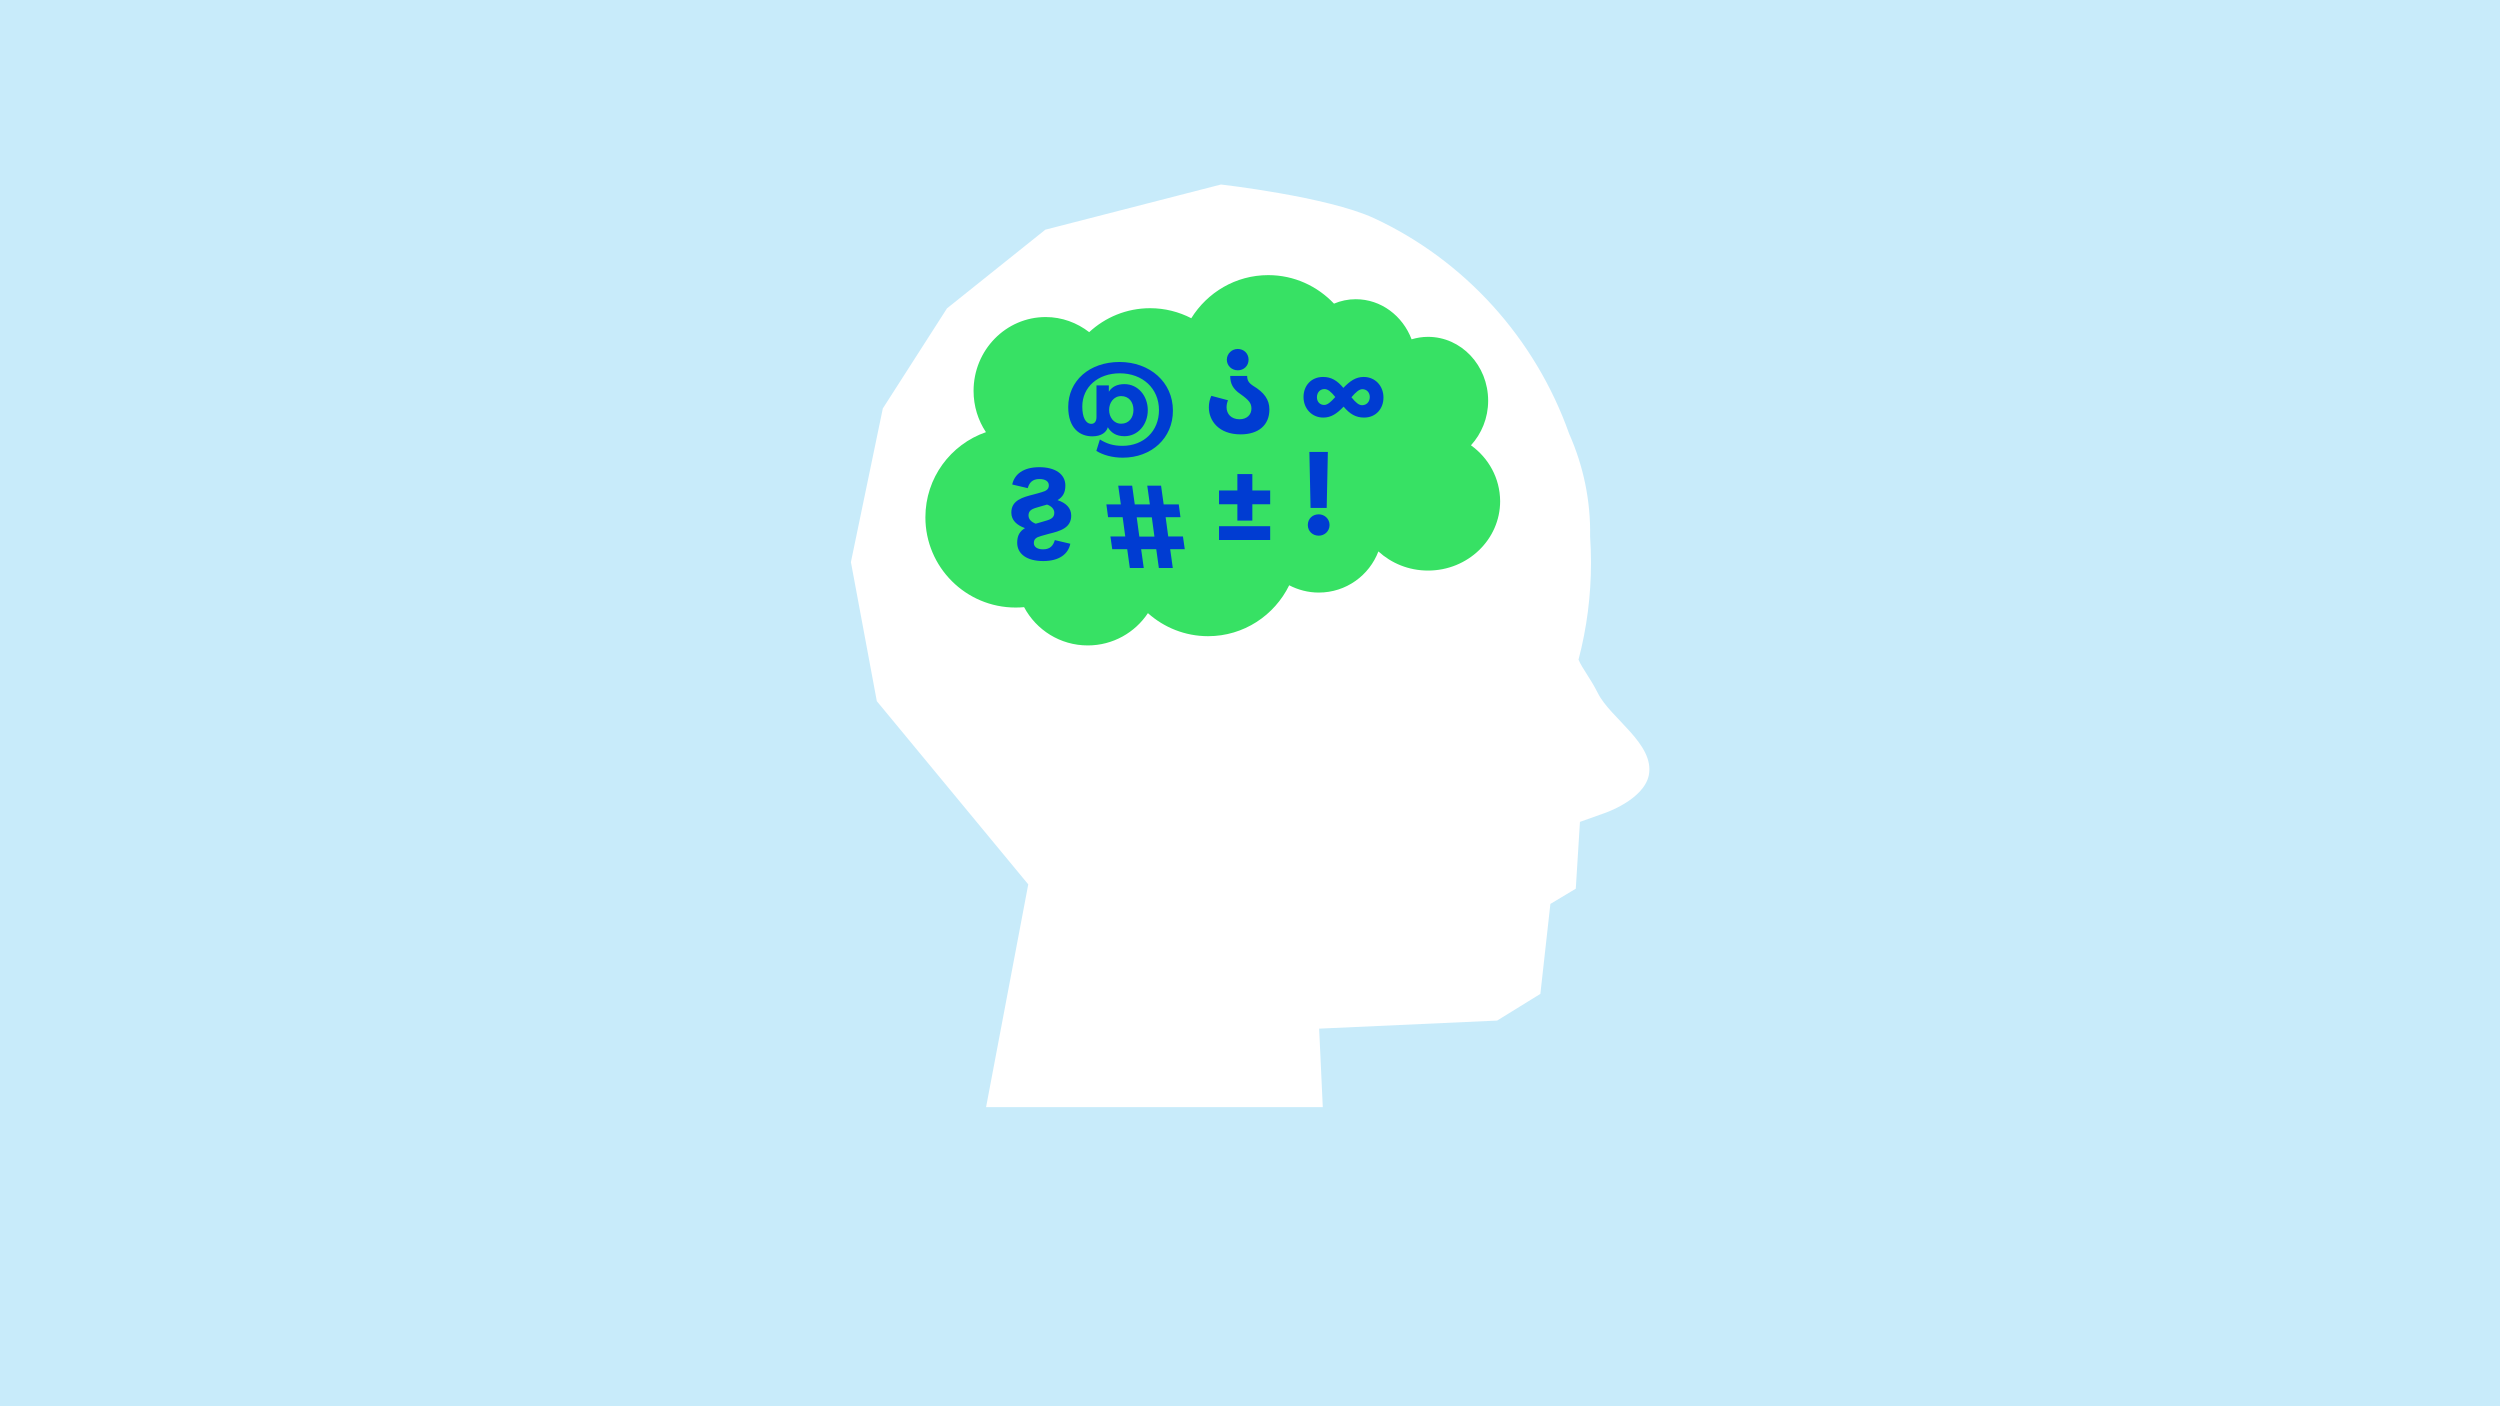 <?xml version="1.0" encoding="utf-8"?>
<!-- Generator: Adobe Illustrator 28.0.0, SVG Export Plug-In . SVG Version: 6.00 Build 0)  -->
<svg version="1.1" id="Lager_1" xmlns="http://www.w3.org/2000/svg" xmlns:xlink="http://www.w3.org/1999/xlink" x="0px" y="0px"
	 viewBox="0 0 1920 1080" style="enable-background:new 0 0 1920 1080;" xml:space="preserve">
<style type="text/css">
	.st0{fill:#C8EBFA;}
	.st1{fill:#FFFFFF;}
	.st2{fill:#37E164;}
	.st3{fill:#003CD2;}
</style>
<rect y="0" class="st0" width="1920" height="1080"/>
<g>
	<path class="st1" d="M1227.2,532.4c-6.1-12.1-11.9-18.7-14.9-25.8c6.3-23.9,9.6-49,9.6-74.8c0-6.7-0.3-13.3-0.7-19.9
		c0.5-27.2-5.1-54-16.1-78.8c-26.1-73.6-80.6-133.4-150-165.6c-35.8-16.5-117.4-25.8-117.4-25.8l-134.9,34.7l-75.5,60.4L678,313.7
		l-24.5,118l19.9,106.8l116.3,140.7l-32.4,171.1h258.6l-2.8-60.3l136.7-6.2l33.2-20.5l7.7-69.1l19.5-11.7l3.2-51.3l18.8-6.7
		c0,0,30.2-10.1,34.1-29.2C1270.9,571.3,1236.9,551.8,1227.2,532.4"/>
	<path class="st2" d="M1129.7,342c8.1-8.9,13.2-20.9,13.2-34.2c0-27.2-20.7-49.1-46.2-49.1c-4.4,0-8.6,0.7-12.6,1.9
		c-6.8-18-23.4-30.8-42.9-30.8c-5.9,0-11.5,1.2-16.7,3.4c-12.7-13.4-30.5-21.9-50.5-21.9c-25,0-46.8,13.3-59.1,33.1
		c-9.5-4.9-20.3-7.7-31.6-7.7c-18.1,0-34.5,7-46.8,18.4c-9.3-7.2-20.9-11.6-33.4-11.6c-30.6,0-55.4,25.4-55.4,56.7
		c0,11.8,3.5,22.7,9.5,31.7c-27.1,9.4-46.5,35.1-46.5,65.4c0,38.3,31.1,69.3,69.3,69.3c2.2,0,4.4-0.1,6.5-0.3
		c9.3,17.5,27.7,29.4,48.9,29.4c19.3,0,36.3-9.9,46.2-24.8c12.3,11,28.5,17.7,46.2,17.7c27.4,0,51-16,62.3-39.1
		c6.8,3.5,14.5,5.6,22.7,5.6c21,0,38.8-13.2,45.8-31.6c10,9.1,23.3,14.7,38.1,14.7c30.6,0,55.4-23.9,55.4-53.3
		C1152,367.2,1143.2,351.7,1129.7,342"/>
	<g>
		<path class="st3" d="M803.7,399.8c4.1-1.2,6-2.7,6-6c0-3-2.4-5.2-5.6-6.3c-0.7,0.3-1.7,0.5-2.4,0.7l-5.8,1.7c-4.1,1.2-6,2.7-6,6
			c0,3,2.4,5.1,5.5,6.3c0.8-0.3,1.7-0.5,2.5-0.7L803.7,399.8z M776.7,393.7c0-9.5,8.6-11.8,17.3-14l5.7-1.6c4.1-1.1,5.8-2.5,5.8-5.4
			c0-3-2.7-4.8-7.2-4.8c-5.4,0-7.8,2.8-9,7l-11.9-2.8c1.7-7.9,8.5-13.3,20.8-13.3c12.5,0,20,5.5,20,14.1c0,5.5-2,8.8-6,11.2
			c6.3,2.1,10.5,5.9,10.5,11.9c0,9.5-8.6,11.9-17.3,14l-5.7,1.6c-4.1,1.1-5.7,2.5-5.7,5.5c0,2.9,2.6,4.8,7.1,4.8
			c5.4,0,7.8-2.9,9-7.1l11.9,2.8c-1.6,7.9-8.5,13.3-20.8,13.3c-12.5,0-20-5.4-20-14.1c0-5.5,2-8.8,6-11.2
			C781,403.4,776.7,399.6,776.7,393.7 M886.6,412.1l-2-14.8H873l2,14.8H886.6z M849.7,387.4h11.1l-2-14.4h10.7l2,14.4h11.6l-2-14.4
			h10.6l2,14.4h11.6l1.3,9.8h-11.4l2,14.8h11.3l1.4,9.8h-11.2l2,14.4H890l-2-14.4h-11.6l2,14.4h-10.7l-2-14.4h-11.5l-1.4-9.8h11.4
			l-2-14.8H851L849.7,387.4z M936.2,404.1h39.3v10.6h-39.3V404.1z M950.3,364.1h11.5v12.6h13.7v10.6h-13.7v12.5h-11.5v-12.5h-14.1
			v-10.6h14.1V364.1z M1012.8,411.4c-4.8,0-8.4-3.5-8.4-8.2c0-4.8,3.6-8.2,8.4-8.2c4.5,0,8.3,3.5,8.3,8.2
			C1021.1,407.9,1017.3,411.4,1012.8,411.4 M1006.5,390.1l-0.9-43h14.2l-0.9,43H1006.5z"/>
		<path class="st3" d="M861.1,325.4c5.9,0,9.4-4.6,9.4-10.6s-3.5-10.6-9.4-10.6c-5.8,0-9.3,5.1-9.3,10.6S855.2,325.4,861.1,325.4
			 M862.3,351.5c-8,0-15.1-2-20.3-5.2l2.7-8.8c5.2,3.2,10.1,4.9,17.4,4.9c16.3,0,28-11.3,28-27.4c0-16.8-12.7-28.3-30.1-28.3
			c-16.7,0-28.8,10.5-28.8,25.5c0,8.4,2.6,13.3,7,13.3c2.2,0,3.9-1.7,3.9-5.1v-24.4h9.5v4.8c2.4-3.7,6.2-5.8,12-5.8
			c10.4,0,17.9,9,17.9,20c0,11.1-7.6,20-17.9,20c-6.4,0-10.3-2.7-12.8-6.9c-1,3.8-4.9,7-11.9,7c-9.5,0-18.5-6.1-18.5-22.5
			c0-20.2,16.3-34.6,39.4-34.6c23.3,0,41,15.5,41,37.3C900.9,336.5,884.3,351.5,862.3,351.5 M957.8,288.7c0.1,3.4,1,5.2,4.6,7.6
			c8.5,5.1,12.5,10.6,12.5,18.2c0,11.9-8.3,19.1-22.1,19.1c-16.8,0-24.4-10.5-24.4-20.7c0-3.5,0.7-6.3,1.9-8.9l12.8,3.4
			c-0.7,1.7-1.1,3.5-1.1,5.4c0,5,3.5,9.2,10,9.2c5.5,0,9.1-3.4,9.1-8.2c0-4-1.7-6.4-8.5-11.2c-5.8-3.9-7.8-8.1-7.8-13.9H957.8
			L957.8,288.7z M950.6,268c4.7,0,8.3,3.5,8.3,8.2c0,4.8-3.6,8.2-8.3,8.2c-4.6,0-8.4-3.5-8.4-8.2C942.3,271.5,946.1,268,950.6,268
			 M1046.1,311.2c3.4,0,5.9-2.6,5.9-6.3c0-3.5-2.4-6-5.7-6c-2.4,0-5,2.2-8.4,6.2C1041.2,309.2,1043.6,311.2,1046.1,311.2 M1017,311
			c2.4,0,5-2.1,8.5-6.1c-3.3-4.1-5.7-6.1-8.3-6.1c-3.4,0-5.8,2.6-5.8,6.3C1011.4,308.7,1013.8,311,1017,311 M1016.1,289.5
			c6.4,0,10.9,2.8,15.6,8.4c5.2-5.4,9.6-8.4,15.6-8.4c8.9,0,15.2,6.9,15.2,15.8c0,8.7-5.9,15.4-14.9,15.4c-6.4,0-11-2.8-15.7-8.4
			c-5.2,5.4-9.6,8.4-15.6,8.4c-8.8,0-15.2-6.9-15.2-15.8C1001.1,296.2,1007,289.5,1016.1,289.5"/>
	</g>
</g>
</svg>
